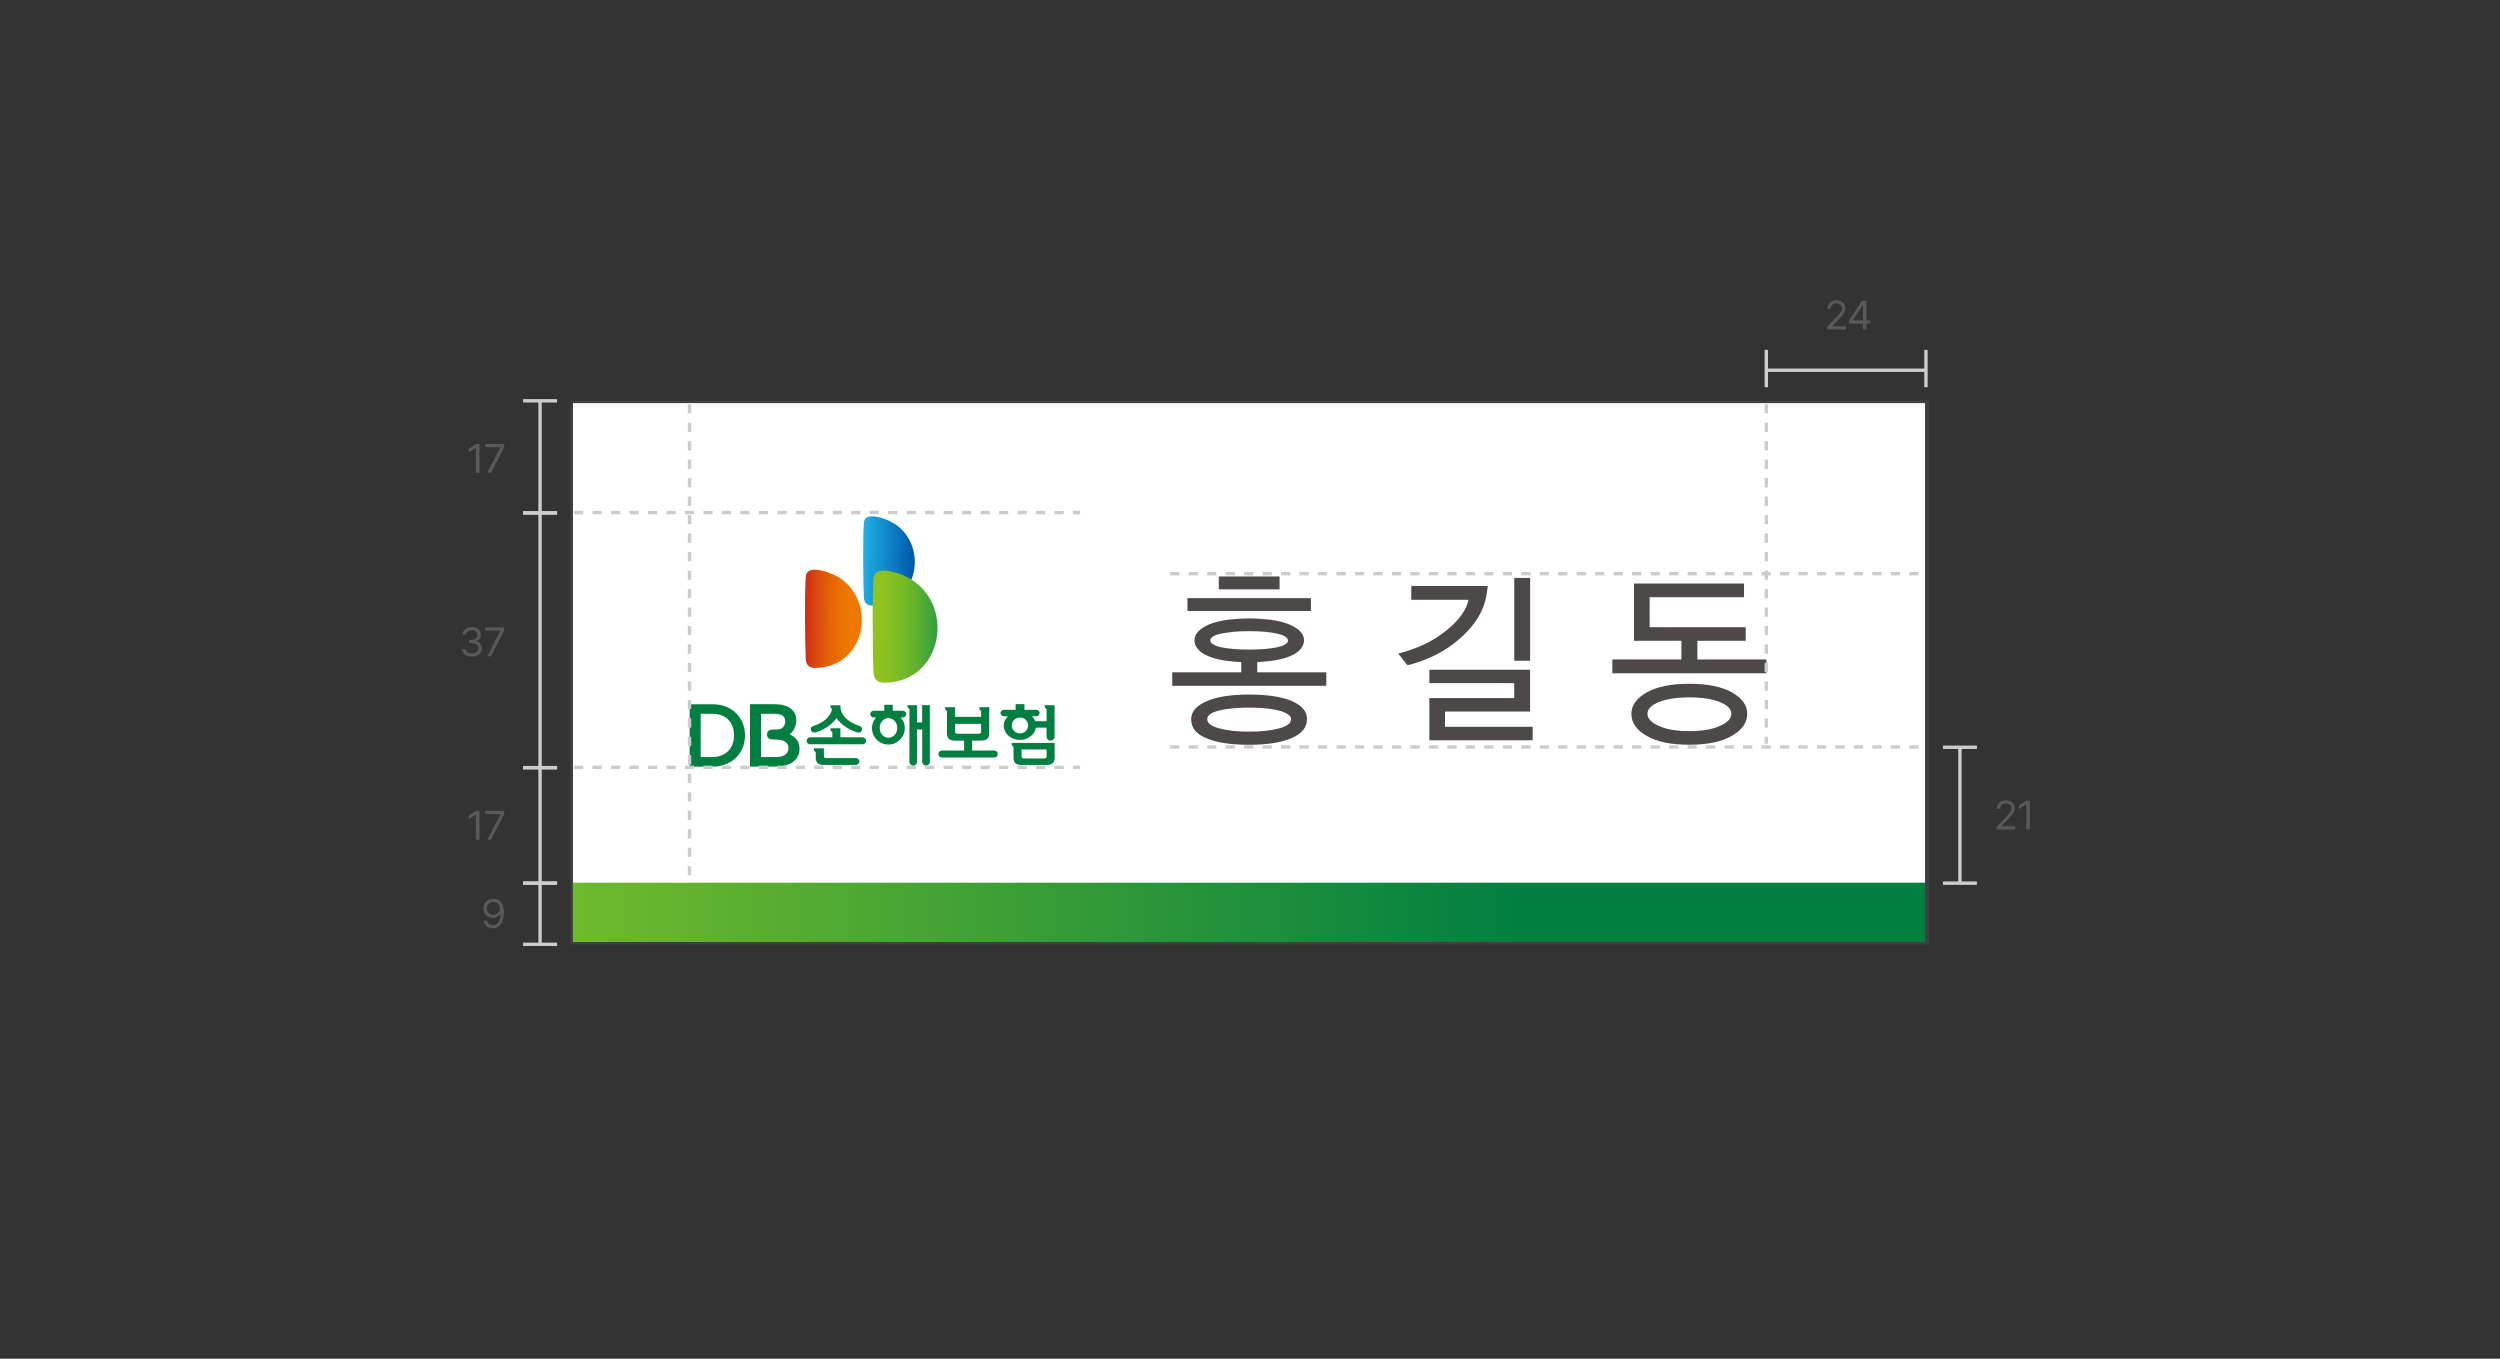 <svg width="736" height="400" viewBox="0 0 736 400" fill="none" xmlns="http://www.w3.org/2000/svg">
<rect x="0" y="0" width="736" height="400" fill="#333333" stroke="none"/>
<g clip-path="url(#clip0_1209_18243)">
<path d="M567.272 118.166H168.166V277.819H567.272V118.166Z" fill="white" stroke="#404041" stroke-miterlimit="10"/>
<path d="M567.272 259.865H168.166V277.819H567.272V259.865Z" fill="url(#paint0_linear_1209_18243)"/>
<path d="M253.943 217.056H247.414V214.4H244.492V214.601C244.492 215.052 244.675 215.352 245.043 215.519V217.056H238.497C238.213 217.056 237.963 217.156 237.779 217.356C237.579 217.556 237.479 217.79 237.479 218.074C237.479 218.375 237.579 218.625 237.779 218.826C237.979 219.026 238.213 219.109 238.497 219.109H253.943C254.227 219.109 254.46 219.009 254.677 218.826C254.878 218.625 254.978 218.375 254.978 218.074C254.978 217.79 254.878 217.54 254.677 217.356C254.477 217.156 254.243 217.056 253.943 217.056Z" fill="#007F41"/>
<path d="M251.976 223.168H243.159C242.759 223.168 242.558 222.968 242.558 222.567V220.312H239.586V220.513C239.586 220.964 239.77 221.264 240.154 221.415V223.118C240.154 224.521 240.938 225.205 242.491 225.205H251.976C252.243 225.205 252.494 225.105 252.694 224.905C252.894 224.704 253.011 224.471 253.011 224.187C253.011 223.919 252.911 223.686 252.694 223.469C252.477 223.268 252.243 223.151 251.976 223.151V223.168Z" fill="#007F41"/>
<path d="M239.634 215.653C239.834 215.67 240.018 215.653 240.218 215.603C241.07 215.353 241.805 215.035 242.406 214.701C243.007 214.367 243.541 214.017 244.026 213.666C244.944 213.015 245.695 212.263 246.263 211.395C246.831 212.263 247.582 213.015 248.501 213.666C248.985 214.017 249.519 214.367 250.137 214.701C250.755 215.035 251.473 215.336 252.325 215.603C252.525 215.653 252.725 215.687 252.909 215.653C253.26 215.637 253.527 215.453 253.677 215.119C253.827 214.818 253.827 214.501 253.677 214.2C253.544 213.967 253.31 213.8 252.976 213.7C252.141 213.432 251.423 213.132 250.805 212.764C250.187 212.397 249.67 212.013 249.219 211.629C248.033 210.577 247.432 209.308 247.415 207.855V207.621H244.476V207.838C244.476 208.005 244.51 208.139 244.56 208.272C244.627 208.389 244.727 208.54 244.894 208.69C244.894 209.608 244.343 210.577 243.258 211.629C242.823 212.03 242.306 212.414 241.705 212.764C241.103 213.132 240.385 213.449 239.517 213.7C239.183 213.816 238.949 213.983 238.816 214.2C238.666 214.501 238.666 214.818 238.816 215.119C238.983 215.453 239.233 215.62 239.601 215.653H239.634Z" fill="#007F41"/>
<path d="M271.497 212.681H269.96V207.605H267.172V207.822C267.172 208.256 267.356 208.556 267.74 208.723V224.304C267.74 224.604 267.856 224.855 268.074 225.088C268.291 225.305 268.541 225.422 268.875 225.422C269.176 225.422 269.426 225.305 269.643 225.088C269.86 224.871 269.96 224.604 269.96 224.304V214.768H271.497V224.27C271.497 224.571 271.597 224.838 271.831 225.055C272.064 225.272 272.315 225.389 272.615 225.389C272.933 225.389 273.2 225.272 273.417 225.055C273.634 224.838 273.751 224.571 273.751 224.27V207.588H271.48V212.664L271.497 212.681Z" fill="#007F41"/>
<path d="M265.8 209.242H262.827V207.488H260.339V209.242H257.233C256.933 209.242 256.682 209.342 256.499 209.542C256.298 209.743 256.215 209.976 256.215 210.244C256.215 210.511 256.315 210.745 256.499 210.945C256.682 211.145 256.933 211.229 257.233 211.229H257.918C257.601 211.596 257.317 212.014 257.117 212.481C256.849 213.082 256.699 213.7 256.699 214.352C256.699 215.003 256.833 215.654 257.083 216.222C257.334 216.806 257.684 217.324 258.135 217.775C258.553 218.209 259.054 218.56 259.638 218.81C260.222 219.061 260.857 219.194 261.542 219.194C262.226 219.194 262.827 219.061 263.412 218.81C263.996 218.56 264.497 218.209 264.931 217.775C265.382 217.324 265.733 216.806 265.983 216.222C266.234 215.637 266.367 215.02 266.367 214.352C266.367 213.684 266.234 213.082 265.967 212.481C265.766 212.014 265.482 211.596 265.165 211.229H265.783C266.05 211.229 266.284 211.129 266.501 210.945C266.701 210.745 266.801 210.511 266.801 210.244C266.801 209.976 266.701 209.726 266.501 209.542C266.3 209.342 266.05 209.242 265.783 209.242H265.8ZM263.963 215.42C263.829 215.771 263.645 216.088 263.412 216.339C263.161 216.606 262.894 216.823 262.56 216.973C262.243 217.124 261.909 217.19 261.575 217.19C261.208 217.19 260.857 217.124 260.54 216.973C260.222 216.823 259.939 216.623 259.721 216.339C259.488 216.072 259.304 215.771 259.187 215.42C259.054 215.07 258.987 214.702 258.987 214.301C258.987 213.901 259.054 213.533 259.187 213.183C259.304 212.832 259.504 212.515 259.721 212.264C259.955 211.997 260.239 211.78 260.54 211.63C260.857 211.479 261.208 211.396 261.575 211.396C261.909 211.396 262.243 211.479 262.56 211.63C262.877 211.78 263.161 211.997 263.412 212.264C263.645 212.515 263.829 212.832 263.963 213.183C264.096 213.533 264.163 213.917 264.163 214.301C264.163 214.686 264.096 215.07 263.963 215.42Z" fill="#007F41"/>
<path d="M292.717 220.949H286.188V218.027H288.927C290.463 218.027 291.231 217.326 291.231 215.94V208.191H288.309V208.392C288.309 208.843 288.492 209.143 288.843 209.294V211.047H281.179V208.191H278.24V208.392C278.24 208.843 278.424 209.143 278.791 209.294V215.956C278.791 217.342 279.559 218.044 281.079 218.044H283.834V220.966H277.288C277.004 220.966 276.77 221.05 276.57 221.25C276.37 221.434 276.27 221.684 276.27 221.985C276.27 222.269 276.37 222.519 276.57 222.72C276.77 222.92 277.004 223.02 277.288 223.02H292.734C293.018 223.02 293.268 222.92 293.452 222.72C293.652 222.519 293.752 222.269 293.752 221.985C293.752 221.684 293.652 221.434 293.452 221.25C293.251 221.05 293.018 220.966 292.734 220.966L292.717 220.949ZM281.78 216.007C281.362 216.007 281.162 215.806 281.162 215.372V213.101H288.826V215.372C288.826 215.789 288.626 216.007 288.225 216.007H281.78Z" fill="#007F41"/>
<path d="M307.564 207.605V207.822C307.564 208.257 307.748 208.557 308.115 208.724V212.314H304.793C304.742 212.214 304.709 212.114 304.659 212.014C304.459 211.596 304.158 211.229 303.791 210.862H305.126C305.377 210.862 305.611 210.761 305.778 210.578C305.961 210.394 306.062 210.177 306.062 209.91C306.062 209.643 305.961 209.442 305.778 209.242C305.594 209.041 305.377 208.958 305.126 208.958H301.603V207.305H298.998V208.958H295.492C295.241 208.958 295.024 209.058 294.841 209.242C294.64 209.442 294.557 209.659 294.557 209.91C294.557 210.177 294.64 210.394 294.841 210.578C295.041 210.761 295.258 210.862 295.492 210.862H296.761C296.377 211.212 296.093 211.596 295.876 212.014C295.642 212.481 295.508 213.016 295.508 213.6C295.508 214.185 295.625 214.736 295.876 215.237C296.11 215.754 296.46 216.205 296.911 216.589C297.329 216.973 297.829 217.274 298.397 217.491C298.982 217.708 299.599 217.825 300.267 217.825C300.935 217.825 301.536 217.725 302.104 217.491C302.672 217.274 303.19 216.973 303.624 216.589C304.075 216.205 304.408 215.754 304.642 215.237C304.793 214.919 304.876 214.585 304.943 214.235H308.099V216.84C308.099 217.157 308.216 217.441 308.449 217.675C308.683 217.909 308.95 218.025 309.284 218.025C309.618 218.025 309.902 217.909 310.119 217.675C310.353 217.441 310.47 217.157 310.47 216.84V207.605H307.548H307.564ZM302.004 215.22C301.553 215.671 300.985 215.905 300.301 215.905C299.616 215.905 299.015 215.671 298.564 215.22C298.113 214.752 297.88 214.218 297.88 213.567C297.88 212.916 298.113 212.381 298.564 211.93C299.015 211.479 299.583 211.262 300.301 211.262C301.019 211.262 301.57 211.479 302.004 211.93C302.438 212.381 302.672 212.932 302.672 213.567C302.672 214.201 302.455 214.752 302.004 215.22Z" fill="#007F41"/>
<path d="M297.828 218.925C297.828 219.376 298.012 219.676 298.379 219.827V223.116C298.379 224.519 299.147 225.204 300.683 225.204H308.198C309.717 225.204 310.485 224.502 310.485 223.116V218.725H297.828V218.925ZM300.75 220.645H308.131V222.666C308.131 223.066 307.914 223.283 307.48 223.283H301.402C300.967 223.283 300.75 223.083 300.75 222.666V220.645Z" fill="#007F41"/>
<path d="M209.763 207.336H203.033V225.705H209.763C215.306 225.705 219.33 221.864 219.33 216.554C219.33 211.244 215.49 207.319 209.763 207.336ZM216.091 216.52C216.091 220.395 213.52 222.883 209.679 222.883H206.289V210.141H209.679C213.653 210.141 216.091 212.546 216.091 216.52Z" fill="#007F41"/>
<path d="M232.439 216.188C233.642 215.369 234.426 213.75 234.426 212.03C234.426 209.074 232.055 207.304 228.081 207.32H220.801V225.689H228.215C232.706 225.689 235.378 223.719 235.378 220.429C235.378 218.459 234.426 217.073 232.439 216.171M226.879 214.868C226.278 215.019 225.927 215.369 225.827 215.937C225.76 216.355 225.86 216.805 226.077 217.139C226.261 217.39 226.528 217.574 226.829 217.607C227.246 217.674 227.714 217.69 228.198 217.724C229.651 217.791 231.17 217.857 231.855 219.143C232.256 219.911 232.206 220.897 231.705 221.615C231.204 222.366 230.202 222.8 228.732 222.884C228.532 222.884 228.348 222.884 228.131 222.884H224.04V210.143H227.747C230.185 210.143 231.17 210.844 231.17 212.33C231.17 213.148 230.853 213.9 230.235 214.351C229.684 214.751 228.883 214.768 228.098 214.768C227.747 214.768 227.246 214.768 226.879 214.868Z" fill="#007F41"/>
<path d="M383.91 188.546C383.91 189.531 383.466 190.461 382.703 191.294C381.884 192.168 380.719 192.834 379.303 193.375C377.819 193.93 376.057 194.36 374.087 194.582C372.769 194.748 371.451 194.859 370.133 194.915V197.939H390.458V201.894H345.104V197.939H365.429V194.915C364.056 194.859 362.738 194.748 361.475 194.582C359.449 194.36 357.687 193.93 356.203 193.375C354.774 192.834 353.622 192.168 352.859 191.294C352.041 190.475 351.652 189.531 351.652 188.546C351.652 187.561 352.041 186.673 352.859 185.799C353.622 185.036 354.788 184.315 356.203 183.718C357.687 183.163 359.449 182.733 361.475 182.455C363.459 182.233 365.596 182.067 367.788 182.067C369.98 182.067 372.075 182.233 374.101 182.455C376.071 182.733 377.833 183.163 379.317 183.718C380.746 184.329 381.898 185.036 382.717 185.799C383.48 186.618 383.924 187.561 383.924 188.546H383.91ZM385.935 179.875H349.585V176.087H385.935V179.875ZM384.784 211.731C384.784 214.145 383.244 216.018 380.275 217.28C377.25 218.598 373.074 219.264 367.76 219.264C362.446 219.264 358.145 218.654 355.19 217.336C352.165 216.129 350.681 214.256 350.681 211.731C350.681 209.538 352.165 207.776 355.19 206.458C358.159 205.14 362.335 204.474 367.76 204.474C373.185 204.474 377.153 205.126 380.233 206.347C383.258 207.665 384.798 209.427 384.798 211.731H384.784ZM367.76 208.317C364.028 208.317 361.059 208.65 358.811 209.192C356.508 209.802 355.412 210.621 355.412 211.717C355.412 212.924 356.564 213.798 358.867 214.408C361.114 215.06 364.083 215.393 367.76 215.393C371.437 215.393 374.35 215.06 376.653 214.408C378.957 213.798 380.108 212.924 380.108 211.717C380.108 210.732 378.957 209.899 376.764 209.247C374.461 208.637 371.492 208.317 367.76 208.317ZM379.192 188.546C379.192 188.158 378.915 187.783 378.374 187.395C377.763 187.062 376.945 186.743 375.96 186.521C374.864 186.299 373.657 186.132 372.283 185.98C370.854 185.869 369.314 185.813 367.774 185.813C366.234 185.813 364.694 185.869 363.32 185.98C361.891 186.146 360.629 186.313 359.588 186.521C358.492 186.743 357.715 187.02 357.174 187.339C356.564 187.672 356.3 188.102 356.3 188.546C356.3 188.99 356.578 189.365 357.174 189.698C357.729 190.086 358.492 190.35 359.588 190.572C360.629 190.794 361.891 190.961 363.32 191.072C364.694 191.183 366.178 191.238 367.774 191.238C369.37 191.238 370.854 191.183 372.283 191.072C373.657 190.961 374.864 190.794 375.96 190.572C376.945 190.35 377.777 190.073 378.374 189.698C378.929 189.365 379.192 188.976 379.192 188.546ZM376.709 173.506H358.811V169.719H376.709V173.506Z" fill="#4C4948"/>
<path d="M437.992 172.507C437.881 173.603 437.714 174.644 437.548 175.587C436.729 179.985 434.246 183.995 430.084 187.727C425.852 191.571 420.635 194.262 414.378 195.858L411.631 192.403C417.555 190.918 422.453 188.504 426.351 185.161C429.751 182.302 431.735 179.444 432.331 176.586H415.474V172.521H437.992V172.507ZM451.228 217.932H420.802V205.514H445.789V201.116H420.802V197.162H450.451V209.469H425.408V213.978H451.214V217.932H451.228ZM450.465 170.148V194.526H445.803V170.148H450.465Z" fill="#4C4948"/>
<path d="M481.044 188.658V171.801H513.44V175.81H485.65V184.649H513.926V188.658H499.705V194.153H520.031V198.218H474.676V194.153H495.002V188.658H481.058H481.044ZM514.384 210.136C514.384 212.772 512.844 214.923 509.875 216.615C506.85 218.377 502.674 219.251 497.36 219.251C492.046 219.251 487.856 218.433 484.846 216.671C481.766 214.964 480.281 212.772 480.281 210.136C480.281 207.666 481.766 205.571 484.846 203.823C487.815 202.172 491.991 201.298 497.36 201.298C502.729 201.298 506.864 202.172 509.875 203.823C512.844 205.53 514.384 207.611 514.384 210.136ZM497.36 205.308C493.572 205.308 490.548 205.807 488.356 206.681C486.108 207.611 485.012 208.762 485.012 210.136C485.012 211.509 486.108 212.716 488.356 213.702C490.548 214.742 493.517 215.242 497.36 215.242C501.203 215.242 504.061 214.742 506.365 213.702C508.557 212.716 509.708 211.565 509.708 210.136C509.708 208.707 508.557 207.611 506.365 206.681C504.061 205.807 501.092 205.308 497.36 205.308Z" fill="#4C4948"/>
<path d="M567.272 118.166H168.166V277.819H567.272V118.166Z" stroke="#404041" stroke-miterlimit="10"/>
<path d="M249.083 171.608C247.702 170.341 246.013 169.296 243.986 168.588C242.967 168.227 241.284 167.711 239.854 167.711C238.623 167.711 237.574 168.101 237.308 169.32C236.796 171.65 237.037 191.668 237.218 193.985C237.345 195.691 238.068 196.681 240.071 196.639C254.054 196.417 257.721 179.545 249.083 171.608Z" fill="url(#paint1_linear_1209_18243)"/>
<path d="M265.099 155.536C263.844 154.39 262.3 153.441 260.472 152.799C259.543 152.468 258.023 152 256.72 152C255.592 152 254.645 152.36 254.398 153.471C253.94 155.585 254.157 173.759 254.32 175.867C254.44 177.404 255.092 178.305 256.913 178.281C269.611 178.07 272.947 162.754 265.105 155.542L265.099 155.536Z" fill="url(#paint2_linear_1209_18243)"/>
<path d="M270.711 172.432C269.137 170.985 267.195 169.79 264.902 168.985C263.732 168.571 261.814 167.982 260.185 167.982C258.774 167.982 257.567 168.427 257.266 169.82C256.675 172.474 256.958 195.308 257.163 197.962C257.32 199.907 258.128 201.03 260.414 201C276.376 200.742 280.568 181.492 270.717 172.438L270.711 172.432Z" fill="url(#paint3_linear_1209_18243)"/>
</g>
<path d="M520 114L520.5 114L520.5 103L520 103L519.5 103L519.5 114L520 114ZM567 103L566.5 103L566.5 114L567 114L567.5 114L567.5 103L567 103Z" fill="#CCCCCC"/>
<path d="M520 108.999L567 109" stroke="#CCCCCC"/>
<path d="M537.94 97L537.929 96.227L540.823 93.18C541.831 92.113 542.311 91.539 542.311 90.754C542.311 89.887 541.573 89.312 540.624 89.312C539.616 89.312 538.972 89.957 538.972 90.906H537.975C537.964 89.406 539.124 88.398 540.659 88.398C542.194 88.398 543.296 89.43 543.296 90.754C543.296 91.703 542.85 92.441 541.35 93.988L539.405 95.992V96.062H543.448V97H537.94ZM544.345 95.266V94.398L548.165 88.516H549.466V94.34H550.65V95.266H549.466V97H548.458V95.266H544.345ZM545.482 94.34H548.458V89.852H548.353L545.482 94.269V94.34Z" fill="#58595B"/>
<path d="M154 151V151.5H164V151V150.5H154V151ZM164 226V225.5H154V226V226.5H164V226Z" fill="#CCCCCC"/>
<path d="M159.001 151L159 226" stroke="#CCCCCC"/>
<path d="M138.939 193.312C137.252 193.312 136.045 192.41 135.986 191.062H137.052C137.111 191.871 137.92 192.375 138.927 192.375C140.041 192.375 140.861 191.766 140.861 190.887C140.861 189.961 140.123 189.305 138.799 189.305H138.107V188.379H138.799C139.83 188.379 140.545 187.805 140.545 186.926C140.545 186.082 139.924 185.508 138.963 185.508C138.06 185.508 137.228 186.012 137.181 186.844H136.162C136.22 185.496 137.463 184.594 138.974 184.594C140.592 184.594 141.576 185.648 141.564 186.867C141.576 187.828 141.013 188.543 140.123 188.789V188.848C141.224 189.023 141.904 189.809 141.892 190.887C141.904 192.281 140.627 193.312 138.939 193.312ZM143.445 193.195L147.336 185.707V185.648H142.848V184.711H148.426V185.695L144.547 193.195H143.445Z" fill="#58595B"/>
<path d="M154 118V118.5H164V118V117.5H154V118ZM164 151V150.5H154V151V151.5H164V151Z" fill="#CCCCCC"/>
<path d="M159.001 118L159 151" stroke="#CCCCCC"/>
<path d="M141.154 130.711V139.195H140.088V131.812H140.041L137.978 133.184V132.117L140.088 130.711H141.154ZM143.445 139.195L147.336 131.707V131.648H142.848V130.711H148.426V131.695L144.547 139.195H143.445Z" fill="#58595B"/>
<path d="M154 260V260.5H164V260V259.5H154V260ZM164 278V277.5H154V278V278.5H164V278Z" fill="#CCCCCC"/>
<path d="M159.001 260L159 278" stroke="#CCCCCC"/>
<path d="M145.262 264.594C146.727 264.605 148.344 265.484 148.344 268.613C148.344 271.625 147.113 273.312 145.121 273.312C143.633 273.312 142.578 272.398 142.367 271.051H143.41C143.598 271.812 144.172 272.375 145.121 272.375C146.504 272.375 147.348 271.18 147.359 269.117H147.242C146.75 269.82 145.977 270.242 145.074 270.242C143.551 270.242 142.297 269.082 142.297 267.441C142.297 265.859 143.457 264.582 145.262 264.594ZM145.262 265.52C144.148 265.52 143.316 266.387 143.328 267.43C143.328 268.484 144.113 269.316 145.227 269.316C146.328 269.316 147.195 268.402 147.195 267.406C147.195 266.434 146.387 265.52 145.262 265.52Z" fill="#58595B"/>
<path d="M154 226V226.5H164V226V225.5H154V226ZM164 260V259.5H154V260V260.5H164V260Z" fill="#CCCCCC"/>
<path d="M159.001 226L159 260" stroke="#CCCCCC"/>
<path d="M141.154 238.711V247.195H140.088V239.812H140.041L137.978 241.184V240.117L140.088 238.711H141.154ZM143.445 247.195L147.336 239.707V239.648H142.848V238.711H148.426V239.695L144.547 247.195H143.445Z" fill="#58595B"/>
<path d="M572 220V220.5H582V220V219.5H572V220ZM582 260V259.5H572V260V260.5H582V260Z" fill="#CCCCCC"/>
<path d="M577.001 220L577 260" stroke="#CCCCCC"/>
<path d="M587.797 244.195L587.785 243.422L590.68 240.375C591.688 239.309 592.168 238.734 592.168 237.949C592.168 237.082 591.43 236.508 590.48 236.508C589.473 236.508 588.828 237.152 588.828 238.102H587.832C587.82 236.602 588.98 235.594 590.516 235.594C592.051 235.594 593.152 236.625 593.152 237.949C593.152 238.898 592.707 239.637 591.207 241.184L589.262 243.188V243.258H593.305V244.195H587.797ZM597.6 235.711V244.195H596.533V236.812H596.487L594.424 238.184V237.117L596.533 235.711H597.6Z" fill="#58595B"/>
<path d="M344.5 168.902H566.5" stroke="#CCCCCC" stroke-miterlimit="10" stroke-dasharray="2.72 2.72"/>
<path d="M520 119L520 219" stroke="#CCCCCC" stroke-miterlimit="10" stroke-dasharray="2.72 2.72"/>
<path d="M203 119L203 260" stroke="#CCCCCC" stroke-miterlimit="10" stroke-dasharray="2.72 2.72"/>
<path d="M344.5 219.902H566.5" stroke="#CCCCCC" stroke-miterlimit="10" stroke-dasharray="2.72 2.72"/>
<path d="M169 150.902H318" stroke="#CCCCCC" stroke-miterlimit="10" stroke-dasharray="2.72 2.72"/>
<path d="M169 225.902H318" stroke="#CCCCCC" stroke-miterlimit="10" stroke-dasharray="2.72 2.72"/>
<defs>
<linearGradient id="paint0_linear_1209_18243" x1="168.166" y1="268.842" x2="567.286" y2="268.842" gradientUnits="userSpaceOnUse">
<stop stop-color="#6FBA2C"/>
<stop offset="0.7" stop-color="#007F41"/>
</linearGradient>
<linearGradient id="paint1_linear_1209_18243" x1="251.982" y1="181.083" x2="234.665" y2="180.916" gradientUnits="userSpaceOnUse">
<stop offset="0.1" stop-color="#EE7800"/>
<stop offset="0.25" stop-color="#EB7201"/>
<stop offset="0.46" stop-color="#E56106"/>
<stop offset="0.69" stop-color="#DA460E"/>
<stop offset="0.93" stop-color="#CC2119"/>
<stop offset="1" stop-color="#C8161D"/>
</linearGradient>
<linearGradient id="paint2_linear_1209_18243" x1="254.157" y1="167.162" x2="269.655" y2="167.312" gradientUnits="userSpaceOnUse">
<stop stop-color="#20AEE5"/>
<stop offset="1" stop-color="#0054A7"/>
</linearGradient>
<linearGradient id="paint3_linear_1209_18243" x1="258.296" y1="185.673" x2="281.202" y2="185.894" gradientUnits="userSpaceOnUse">
<stop stop-color="#8FC31F"/>
<stop offset="0.14" stop-color="#89C020"/>
<stop offset="0.31" stop-color="#78BA26"/>
<stop offset="0.52" stop-color="#5DB02F"/>
<stop offset="0.73" stop-color="#37A23C"/>
<stop offset="0.96" stop-color="#08904D"/>
<stop offset="1" stop-color="#008D50"/>
</linearGradient>
<clipPath id="clip0_1209_18243">
<rect width="400" height="160" fill="white" transform="translate(168 118)"/>
</clipPath>
</defs>
</svg>
